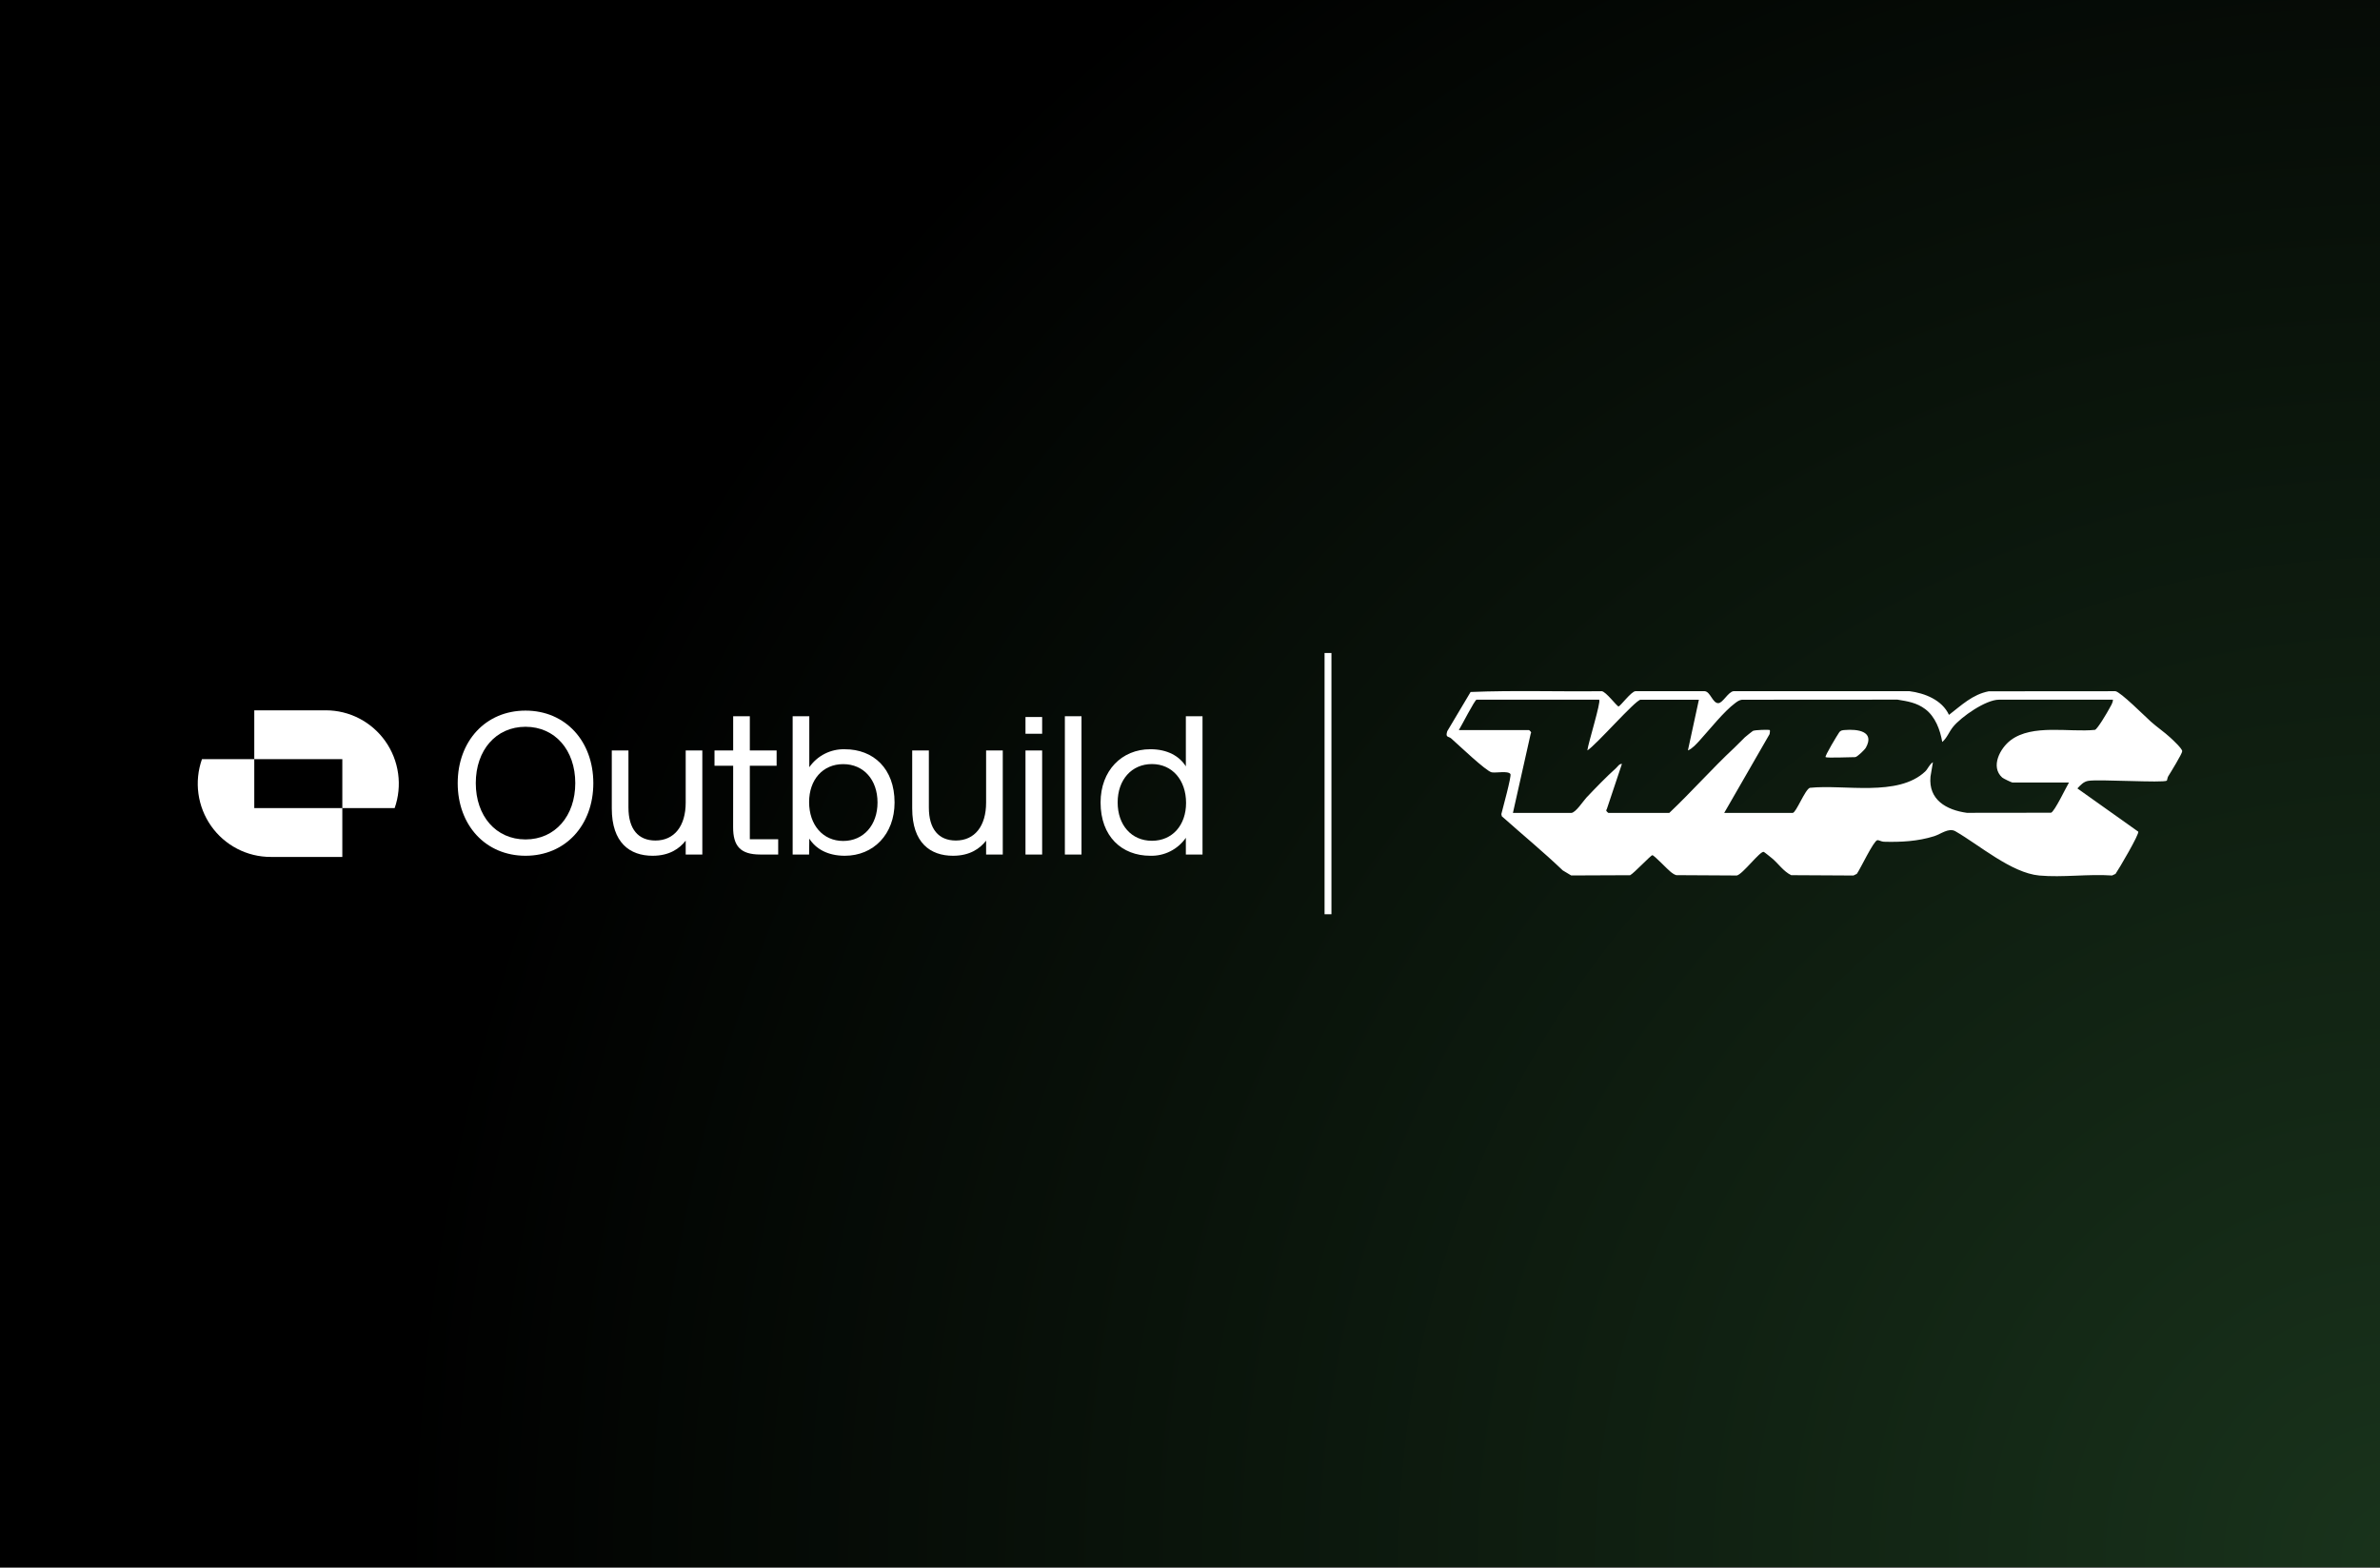 <svg width="390" height="257" viewBox="0 0 390 257" fill="none" xmlns="http://www.w3.org/2000/svg">
<rect x="0" y="0" width="390" height="257" fill="#808080" stroke="none"/>
<rect width="390" height="256.809" fill="black"/>
<rect width="390" height="256.809" fill="url(#paint0_radial_3113_749)" fill-opacity="0.2"/>
<path d="M161.59 122.968H164.319V140.021H161.59V137.748C160.592 139.023 158.961 140.225 156.168 140.225C152.441 140.225 149.479 138.101 149.479 132.465V122.968H152.209V132.312C152.209 135.854 153.806 137.727 156.633 137.727C159.726 137.727 161.59 135.353 161.59 131.509V122.968Z" fill="white"/>
<path d="M86.116 140.225C79.562 140.225 75.003 135.209 75.003 128.332C75.003 121.456 79.562 116.44 86.116 116.44C92.67 116.44 97.225 121.456 97.225 128.332C97.225 135.209 92.67 140.225 86.116 140.225ZM86.116 137.549C90.972 137.549 94.267 133.701 94.267 128.319C94.267 122.938 90.972 119.09 86.116 119.09C81.261 119.09 77.965 122.934 77.965 128.319C77.965 133.705 81.257 137.549 86.116 137.549Z" fill="white"/>
<path d="M112.362 122.968H115.087V140.021H112.362V137.748C111.365 139.023 109.733 140.225 106.94 140.225C103.213 140.225 100.251 138.101 100.251 132.465V122.968H102.981V132.312C102.981 135.854 104.578 137.727 107.405 137.727C110.498 137.727 112.362 135.353 112.362 131.509V122.968Z" fill="white"/>
<path d="M120.141 125.478H117.082V122.968H120.141V117.362H122.871V122.968H127.261V125.478H122.871V137.515H127.519V140.021H124.561C121.299 140.021 120.133 138.585 120.133 135.574L120.141 125.478Z" fill="white"/>
<path d="M146.589 131.496C146.589 136.712 143.128 140.225 138.438 140.225C135.577 140.225 133.65 139.052 132.615 137.413L132.585 140.021H129.889V117.362H132.615V125.716C133.267 124.779 134.141 124.02 135.157 123.506C136.173 122.992 137.301 122.74 138.438 122.773C143.128 122.768 146.589 125.945 146.589 131.496ZM143.796 131.496C143.796 127.784 141.531 125.211 138.172 125.211C134.812 125.211 132.585 127.784 132.585 131.428C132.585 135.175 134.846 137.799 138.172 137.799C141.497 137.799 143.796 135.2 143.796 131.496Z" fill="white"/>
<path d="M170.772 122.972H168.042V140.025H170.772V122.972Z" fill="white"/>
<path d="M174.495 117.362H177.221V140.025H174.495V117.362Z" fill="white"/>
<path d="M194.321 117.362H197.051V140.025H194.321V137.281C193.669 138.218 192.796 138.977 191.779 139.491C190.763 140.005 189.636 140.257 188.499 140.225C183.808 140.225 180.347 137.048 180.347 131.496C180.347 126.281 183.808 122.768 188.499 122.768C191.359 122.768 193.29 123.936 194.321 125.576V117.362ZM194.355 131.569C194.355 127.823 192.095 125.198 188.765 125.198C185.435 125.198 183.145 127.772 183.145 131.484C183.145 135.196 185.405 137.77 188.765 137.77C192.124 137.77 194.355 135.2 194.355 131.564V131.569Z" fill="white"/>
<path d="M170.772 117.489H168.042V120.233H170.772V117.489Z" fill="white"/>
<path d="M56.094 132.409H64.672C65.308 130.597 65.502 128.659 65.238 126.756C64.975 124.853 64.261 123.041 63.157 121.472C62.054 119.904 60.592 118.624 58.895 117.74C57.197 116.856 55.314 116.394 53.402 116.393H41.668V124.399H56.094V132.409Z" fill="white"/>
<path d="M56.094 132.409H41.668V124.399H33.094C32.453 126.211 32.255 128.151 32.516 130.055C32.778 131.96 33.49 133.774 34.594 135.344C35.699 136.913 37.162 138.194 38.862 139.076C40.561 139.959 42.446 140.418 44.359 140.416H56.094V132.409Z" fill="white"/>
<line x1="217.614" y1="107" x2="217.614" y2="149.809" stroke="white" stroke-width="1.127"/>
<g clip-path="url(#clip0_3113_749)">
<g clip-path="url(#clip1_3113_749)">
<path d="M319.367 117.143C321.422 115.559 323.222 113.794 325.884 113.276L346.646 113.26C347.499 113.384 351.49 117.386 352.456 118.25C353.423 119.114 354.705 119.995 355.65 120.873C356.084 121.275 357.591 122.668 357.591 123.091C357.591 123.487 355.683 126.589 355.301 127.196C355.165 127.409 355.123 127.874 355.063 127.919C354.509 128.323 343.857 127.658 342.215 127.949C341.429 128.063 340.925 128.647 340.412 129.19L350.374 136.266C350.67 136.529 347.153 142.508 346.66 143.195L346.092 143.458C342.248 143.186 337.958 143.81 334.173 143.463C329.6 143.045 324.313 138.442 320.395 136.194C319.298 135.609 318.052 136.67 316.944 137.019C314.263 137.864 311.488 138.005 308.691 137.927C308.306 137.916 307.857 137.628 307.625 137.672C307.004 137.794 304.853 142.372 304.274 143.184L303.72 143.461L293.517 143.405C292.241 142.777 291.462 141.564 290.424 140.683C290.211 140.503 289.1 139.606 289.014 139.586C288.391 139.448 285.605 143.22 284.611 143.458L274.688 143.402C274.347 143.311 274.079 143.109 273.804 142.901C273.322 142.544 271.06 140.132 270.761 140.132C270.517 140.132 267.739 143.103 267.119 143.411L257.465 143.452L256.08 142.621C252.873 139.553 249.422 136.717 246.096 133.754L246.019 133.399C246.224 132.538 247.725 127.14 247.506 126.827C247.11 126.265 245.199 126.681 244.448 126.556C243.543 126.404 238.885 121.948 237.804 121.003C237.356 120.613 236.81 120.901 237.156 119.815L240.981 113.39C248.096 113.096 255.307 113.348 262.458 113.26C263.136 113.282 264.959 115.755 265.225 115.755C265.491 115.755 267.313 113.285 267.991 113.26H279.352C280.277 113.343 280.628 115.221 281.564 115.218C282.298 115.218 283.173 113.387 284.054 113.26L312.87 113.254C315.418 113.578 318.246 114.7 319.37 117.14L319.367 117.143ZM262.04 114.647H241.961C241.673 114.647 239.458 118.995 239.053 119.632H250.547C250.591 119.632 251.062 120.012 250.837 120.189L247.916 133.203H257.47C258.179 133.203 259.473 131.214 259.954 130.702C261.45 129.123 263.203 127.309 264.809 125.864C265.103 125.6 265.333 125.144 265.779 125.171L263.278 132.646C263.012 132.801 263.533 133.205 263.566 133.205H273.536C277.183 129.757 280.523 125.958 284.19 122.535C284.81 121.956 285.411 121.294 285.929 120.812C286.067 120.682 287.164 119.804 287.239 119.768C287.582 119.591 289.914 119.535 290.014 119.635C290.055 119.677 290.022 120.111 289.975 120.289L282.536 133.205H293.753C294.315 133.205 295.752 129.42 296.564 129.093C302.202 128.495 311.02 130.635 315.482 126.409C315.905 126.008 316.16 125.254 316.739 124.897L316.34 127.265C315.988 131.062 318.946 132.724 322.295 133.189L336.095 133.172C336.671 132.995 338.568 128.993 339.036 128.22H329.758C329.634 128.22 328.282 127.578 328.085 127.401C326.122 125.623 327.764 122.587 329.476 121.294C333.043 118.597 339.083 120.028 343.287 119.596C343.705 119.474 345.314 116.736 345.635 116.129C345.879 115.672 346.236 115.179 346.236 114.653H327.543C325.418 114.653 321.417 117.422 320.06 119.078C319.387 119.898 319.032 120.953 318.268 121.577C317.924 119.585 317.132 117.433 315.479 116.193C314.08 115.143 312.61 114.916 310.937 114.642L285.455 114.658C285.012 114.706 284.68 114.949 284.339 115.204C282.442 116.619 280.171 119.516 278.535 121.308C278.014 121.878 277.313 122.676 276.59 122.964L278.391 114.656H268.836C268.022 114.656 261.503 122.136 260.112 122.964C260.226 121.859 262.389 114.969 262.051 114.656L262.04 114.647Z" fill="white"/>
<path d="M299.15 124.064C298.981 123.909 301.047 120.491 301.358 120.04C301.607 119.66 301.914 119.652 302.321 119.619C304.362 119.45 307.248 119.802 305.758 122.502C305.559 122.865 304.301 124.064 303.997 124.064C303.26 124.064 299.33 124.227 299.15 124.064Z" fill="white"/>
</g>
</g>
<defs>
<radialGradient id="paint0_radial_3113_749" cx="0" cy="0" r="1" gradientUnits="userSpaceOnUse" gradientTransform="translate(390 256.809) rotate(-173.752) scale(325.42 325.42)">
<stop stop-color="#7DFF8A"/>
<stop offset="1" stop-color="#7DFF8A" stop-opacity="0"/>
</radialGradient>
<clipPath id="clip0_3113_749">
<rect width="120.544" height="30.322" fill="white" transform="translate(237.051 113.243)"/>
</clipPath>
<clipPath id="clip1_3113_749">
<rect width="120.545" height="30.325" fill="white" transform="translate(237.051 113.243)"/>
</clipPath>
</defs>
</svg>
